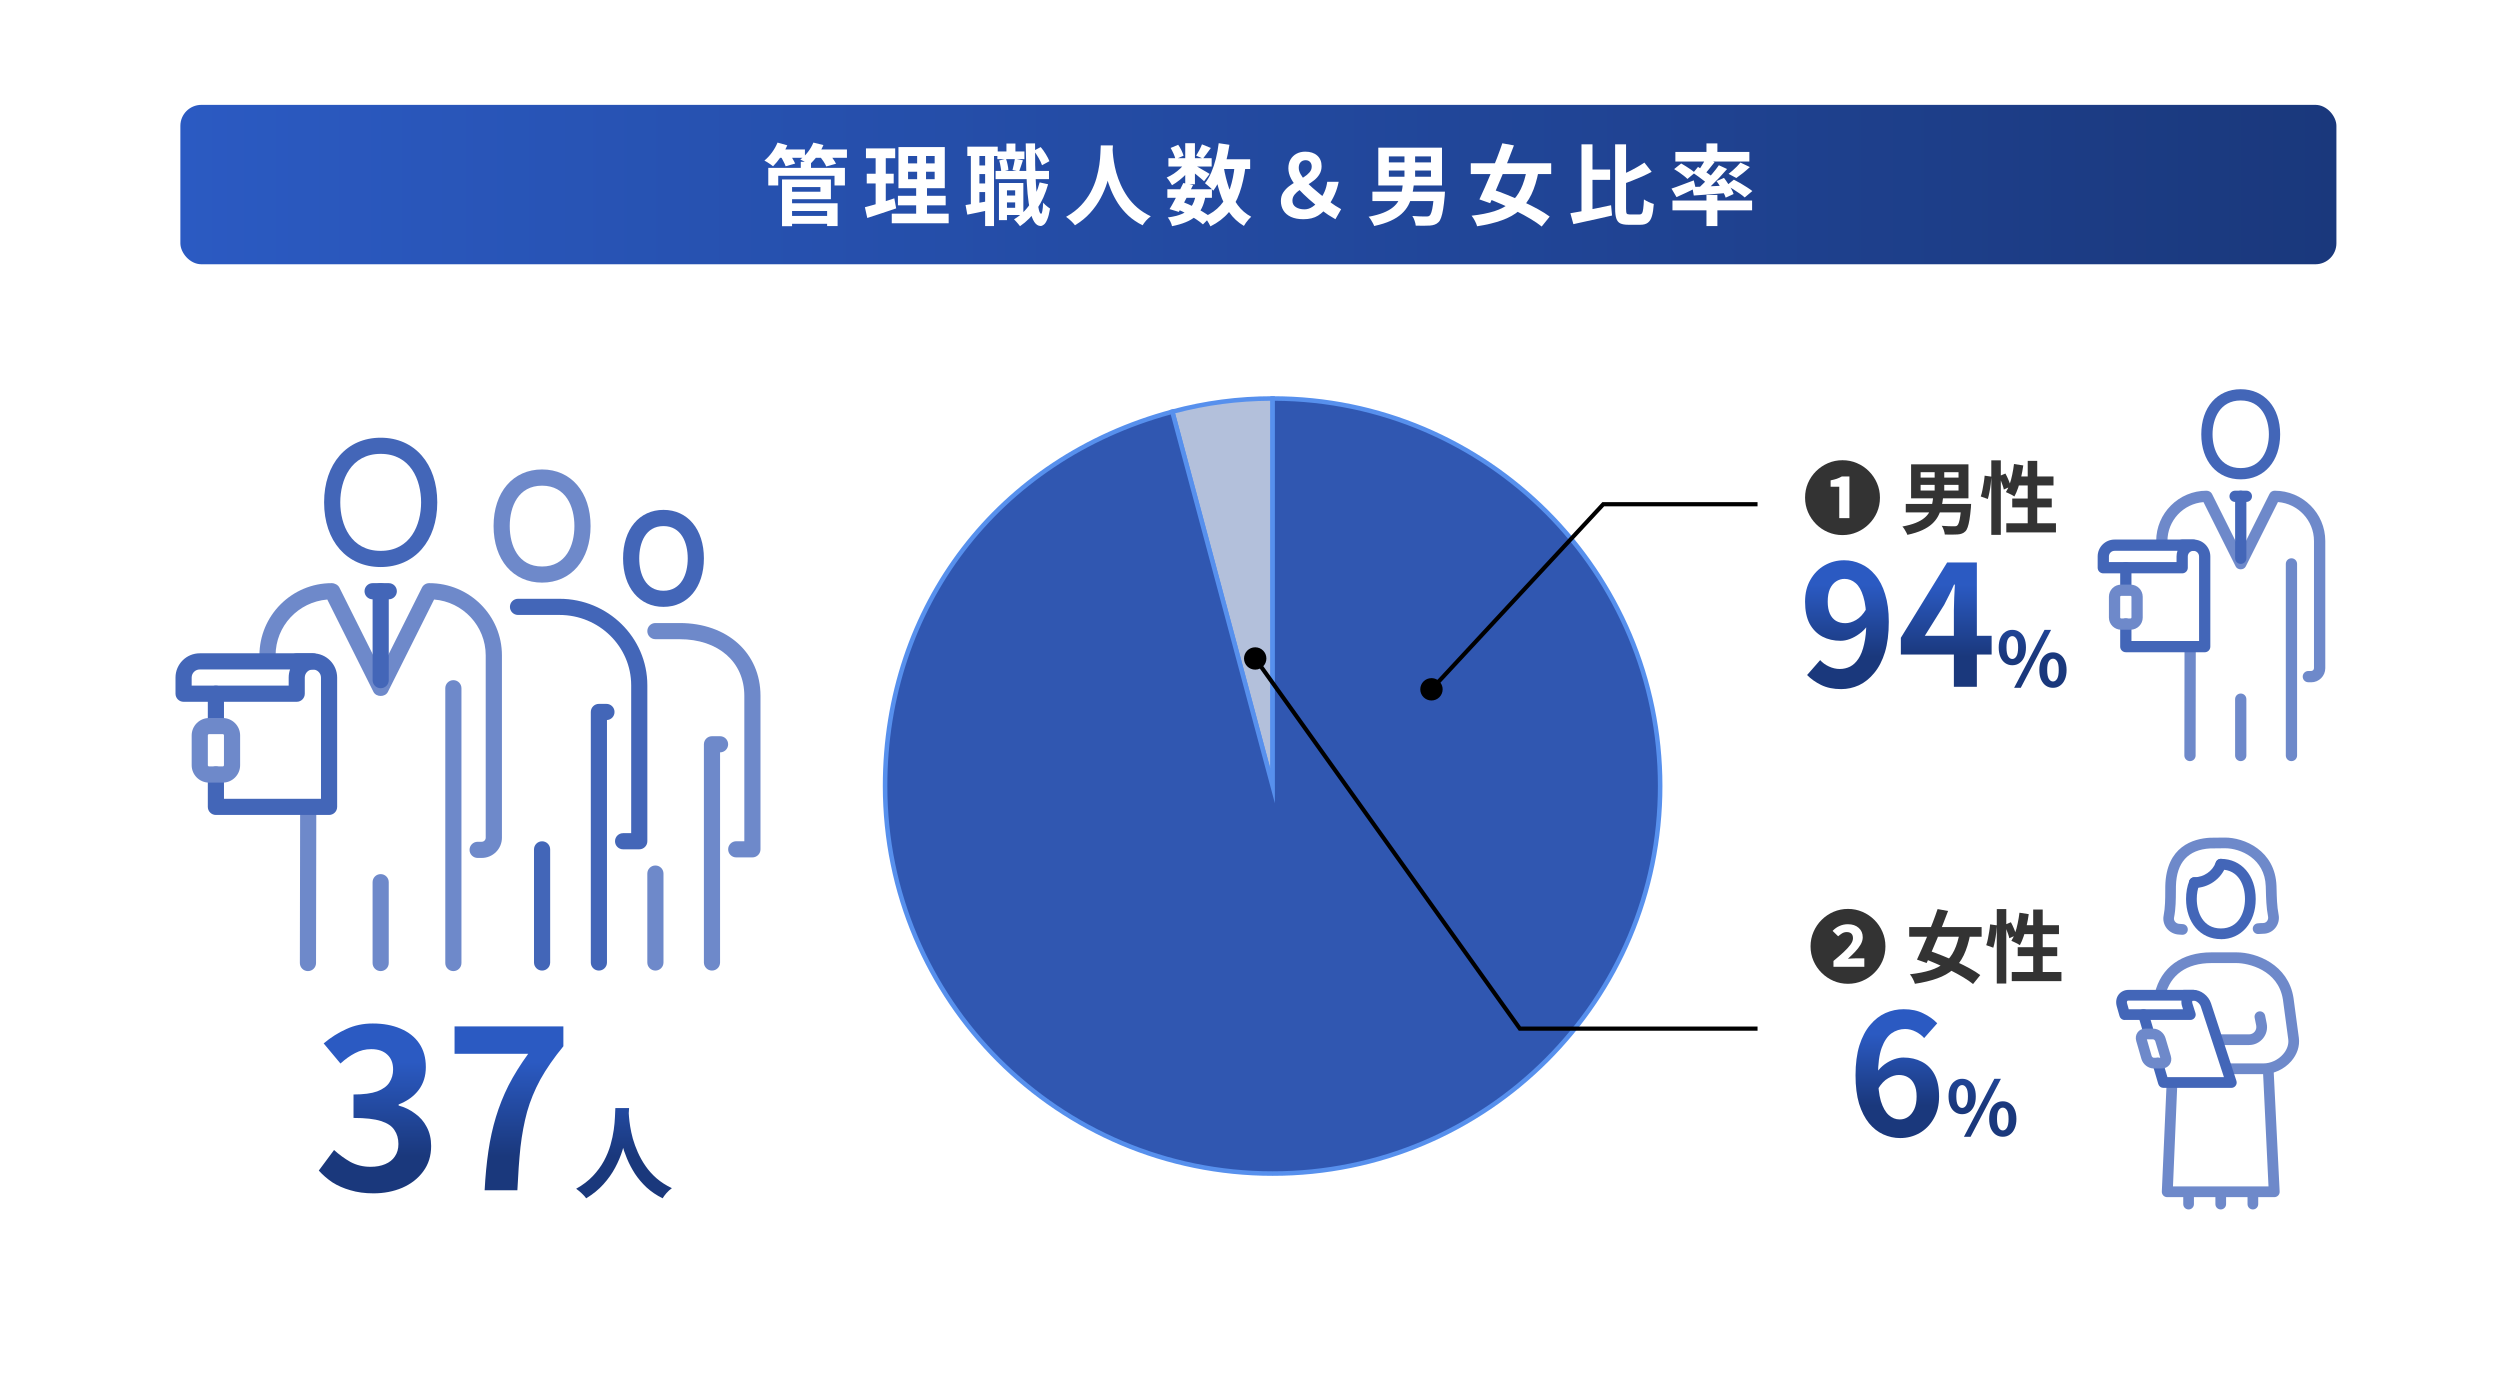 <svg width="596" height="330" viewBox="0 0 596 330" fill="none" xmlns="http://www.w3.org/2000/svg">
<rect width="596" height="330" fill="white"/>
<rect x="43" y="25" width="514" height="38" rx="5" fill="url(#paint0_linear_1120_8146)"/>
<path d="M406.821 34.182H409.425V37.122H406.821V34.182ZM406.821 46.467H409.425V53.901H406.821V46.467ZM398.715 47.811H417.699V50.142H398.715V47.811ZM399.408 36.219H417.048V38.508H399.408V36.219ZM414.927 38.76L417.174 39.831C416.642 40.321 416.089 40.797 415.515 41.259C414.941 41.707 414.416 42.099 413.94 42.435L412.092 41.448C412.414 41.21 412.743 40.937 413.079 40.629C413.429 40.321 413.765 40.006 414.087 39.684C414.423 39.348 414.703 39.04 414.927 38.76ZM406.632 37.857L408.753 38.655C408.333 39.201 407.899 39.747 407.451 40.293C407.017 40.839 406.618 41.301 406.254 41.679L404.679 40.986C404.903 40.692 405.134 40.363 405.372 39.999C405.61 39.635 405.841 39.264 406.065 38.886C406.289 38.508 406.478 38.165 406.632 37.857ZM409.782 39.39L411.735 40.293C411.161 40.965 410.531 41.665 409.845 42.393C409.159 43.107 408.473 43.793 407.787 44.451C407.101 45.095 406.45 45.662 405.834 46.152L404.364 45.333C404.98 44.815 405.617 44.22 406.275 43.548C406.947 42.862 407.591 42.155 408.207 41.427C408.823 40.699 409.348 40.02 409.782 39.39ZM403.629 41.217L404.805 39.789C405.211 40.027 405.645 40.3 406.107 40.608C406.569 40.916 407.01 41.224 407.43 41.532C407.85 41.826 408.193 42.099 408.459 42.351L407.22 43.989C406.968 43.723 406.639 43.429 406.233 43.107C405.827 42.771 405.393 42.442 404.931 42.12C404.469 41.784 404.035 41.483 403.629 41.217ZM403.44 44.577C404.14 44.549 404.938 44.521 405.834 44.493C406.73 44.451 407.682 44.409 408.69 44.367C409.698 44.311 410.713 44.262 411.735 44.22L411.714 46.005C410.314 46.117 408.921 46.229 407.535 46.341C406.149 46.453 404.903 46.544 403.797 46.614L403.44 44.577ZM409.215 43.17L411 42.414C411.308 42.806 411.609 43.233 411.903 43.695C412.211 44.143 412.491 44.591 412.743 45.039C412.995 45.487 413.177 45.893 413.289 46.257L411.399 47.118C411.287 46.754 411.112 46.348 410.874 45.9C410.65 45.438 410.391 44.969 410.097 44.493C409.817 44.003 409.523 43.562 409.215 43.17ZM398.484 44.955C399.156 44.745 399.961 44.458 400.899 44.094C401.851 43.73 402.817 43.366 403.797 43.002L404.238 44.85C403.482 45.228 402.698 45.606 401.886 45.984C401.088 46.362 400.353 46.698 399.681 46.992L398.484 44.955ZM399.114 40.314L400.794 38.97C401.158 39.166 401.543 39.397 401.949 39.663C402.369 39.915 402.761 40.174 403.125 40.44C403.503 40.706 403.811 40.951 404.049 41.175L402.285 42.666C402.075 42.442 401.788 42.19 401.424 41.91C401.074 41.63 400.696 41.35 400.29 41.07C399.884 40.79 399.492 40.538 399.114 40.314ZM411.63 44.22L413.352 42.834C413.828 43.072 414.346 43.352 414.906 43.674C415.466 43.996 415.998 44.325 416.502 44.661C417.006 44.983 417.426 45.277 417.762 45.543L415.935 47.076C415.641 46.796 415.249 46.488 414.759 46.152C414.269 45.816 413.751 45.473 413.205 45.123C412.659 44.773 412.134 44.472 411.63 44.22Z" fill="white"/>
<path d="M378.558 40.419H383.85V42.876H378.558V40.419ZM377.025 34.413H379.65V51.444L377.025 52.053V34.413ZM374.379 50.835C375.219 50.695 376.171 50.527 377.235 50.331C378.299 50.121 379.419 49.897 380.595 49.659C381.771 49.407 382.933 49.162 384.081 48.924L384.312 51.381C383.262 51.619 382.191 51.864 381.099 52.116C380.007 52.368 378.95 52.599 377.928 52.809C376.906 53.033 375.961 53.243 375.093 53.439L374.379 50.835ZM392.019 38.76L393.762 40.965C393.048 41.343 392.292 41.714 391.494 42.078C390.696 42.428 389.884 42.764 389.058 43.086C388.246 43.408 387.455 43.709 386.685 43.989C386.615 43.695 386.496 43.359 386.328 42.981C386.16 42.589 385.992 42.26 385.824 41.994C386.552 41.7 387.287 41.378 388.029 41.028C388.785 40.664 389.506 40.286 390.192 39.894C390.878 39.502 391.487 39.124 392.019 38.76ZM385.047 34.413H387.651V49.743C387.651 50.359 387.7 50.744 387.798 50.898C387.91 51.052 388.162 51.129 388.554 51.129C388.652 51.129 388.799 51.129 388.995 51.129C389.205 51.129 389.429 51.129 389.667 51.129C389.919 51.129 390.15 51.129 390.36 51.129C390.584 51.129 390.745 51.129 390.843 51.129C391.123 51.129 391.326 51.031 391.452 50.835C391.592 50.625 391.69 50.261 391.746 49.743C391.816 49.225 391.872 48.49 391.914 47.538C392.222 47.748 392.6 47.958 393.048 48.168C393.51 48.378 393.916 48.532 394.266 48.63C394.182 49.82 394.035 50.779 393.825 51.507C393.615 52.235 393.293 52.76 392.859 53.082C392.439 53.418 391.844 53.586 391.074 53.586C390.976 53.586 390.829 53.586 390.633 53.586C390.437 53.586 390.22 53.586 389.982 53.586C389.744 53.586 389.506 53.586 389.268 53.586C389.03 53.586 388.813 53.586 388.617 53.586C388.435 53.586 388.288 53.586 388.176 53.586C387.364 53.586 386.727 53.474 386.265 53.25C385.817 53.026 385.502 52.627 385.32 52.053C385.138 51.493 385.047 50.716 385.047 49.722V34.413Z" fill="white"/>
<path d="M350.633 38.928H369.806V41.49H350.633V38.928ZM358.151 34.161L360.923 34.665C360.503 35.799 360.048 36.982 359.558 38.214C359.082 39.446 358.592 40.671 358.088 41.889C357.584 43.107 357.087 44.276 356.597 45.396C356.121 46.516 355.673 47.531 355.253 48.441L352.691 47.538C353.097 46.67 353.538 45.697 354.014 44.619C354.504 43.527 354.994 42.386 355.484 41.196C355.974 39.992 356.45 38.795 356.912 37.605C357.374 36.401 357.787 35.253 358.151 34.161ZM364.031 40.188L366.803 40.797C366.383 42.981 365.809 44.836 365.081 46.362C364.353 47.874 363.415 49.134 362.267 50.142C361.119 51.136 359.712 51.927 358.046 52.515C356.394 53.117 354.427 53.593 352.145 53.943C352.033 53.537 351.851 53.096 351.599 52.62C351.347 52.144 351.088 51.745 350.822 51.423C352.936 51.185 354.749 50.828 356.261 50.352C357.773 49.862 359.04 49.19 360.062 48.336C361.098 47.482 361.931 46.397 362.561 45.081C363.205 43.751 363.695 42.12 364.031 40.188ZM354.077 47.097L355.757 45.144C356.891 45.508 358.088 45.949 359.348 46.467C360.608 46.971 361.868 47.517 363.128 48.105C364.388 48.679 365.564 49.267 366.656 49.869C367.748 50.471 368.679 51.059 369.449 51.633L367.538 54.006C366.838 53.432 365.963 52.83 364.913 52.2C363.863 51.57 362.722 50.947 361.49 50.331C360.272 49.715 359.019 49.134 357.731 48.588C356.457 48.028 355.239 47.531 354.077 47.097Z" fill="white"/>
<path d="M331.107 40.65V42.141H341.145V40.65H331.107ZM331.107 37.29V38.718H341.145V37.29H331.107ZM328.587 35.211H343.77V44.22H328.587V35.211ZM334.824 36.198H337.365V43.17H334.824V36.198ZM327.18 45.69H343.056V47.937H327.18V45.69ZM341.922 45.69H344.484C344.484 45.69 344.477 45.753 344.463 45.879C344.463 45.991 344.456 46.124 344.442 46.278C344.442 46.432 344.435 46.565 344.421 46.677C344.309 47.965 344.183 49.029 344.043 49.869C343.903 50.709 343.742 51.381 343.56 51.885C343.392 52.375 343.189 52.732 342.951 52.956C342.671 53.236 342.363 53.432 342.027 53.544C341.705 53.67 341.32 53.747 340.872 53.775C340.494 53.803 340.004 53.817 339.402 53.817C338.8 53.817 338.17 53.81 337.512 53.796C337.484 53.446 337.393 53.054 337.239 52.62C337.099 52.186 336.917 51.808 336.693 51.486C337.337 51.542 337.96 51.577 338.562 51.591C339.164 51.605 339.605 51.612 339.885 51.612C340.095 51.612 340.27 51.605 340.41 51.591C340.564 51.563 340.697 51.5 340.809 51.402C340.977 51.262 341.124 50.989 341.25 50.583C341.39 50.163 341.509 49.582 341.607 48.84C341.719 48.098 341.817 47.16 341.901 46.026L341.922 45.69ZM334.446 43.8H337.092C336.98 44.752 336.826 45.662 336.63 46.53C336.434 47.384 336.14 48.182 335.748 48.924C335.356 49.666 334.817 50.352 334.131 50.982C333.459 51.598 332.591 52.151 331.527 52.641C330.463 53.131 329.154 53.544 327.6 53.88C327.53 53.656 327.418 53.411 327.264 53.145C327.124 52.879 326.97 52.613 326.802 52.347C326.634 52.081 326.459 51.857 326.277 51.675C327.691 51.409 328.867 51.087 329.805 50.709C330.743 50.331 331.499 49.904 332.073 49.428C332.661 48.952 333.109 48.427 333.417 47.853C333.725 47.265 333.956 46.635 334.11 45.963C334.264 45.277 334.376 44.556 334.446 43.8Z" fill="white"/>
<path d="M310.739 52.262C309.577 52.262 308.59 52.08 307.778 51.716C306.98 51.352 306.378 50.841 305.972 50.183C305.566 49.525 305.363 48.776 305.363 47.936C305.363 47.166 305.538 46.501 305.888 45.941C306.252 45.381 306.707 44.884 307.253 44.45C307.813 44.016 308.408 43.624 309.038 43.274C309.668 42.924 310.256 42.581 310.802 42.245C311.362 41.895 311.817 41.517 312.167 41.111C312.531 40.705 312.713 40.243 312.713 39.725C312.713 39.263 312.58 38.892 312.314 38.612C312.062 38.332 311.712 38.192 311.264 38.192C310.76 38.192 310.361 38.353 310.067 38.675C309.773 38.983 309.626 39.431 309.626 40.019C309.626 40.495 309.773 40.999 310.067 41.531C310.361 42.063 310.76 42.609 311.264 43.169C311.768 43.715 312.328 44.261 312.944 44.807C313.56 45.339 314.183 45.864 314.813 46.382C315.457 46.886 316.059 47.355 316.619 47.789C317.235 48.279 317.823 48.706 318.383 49.07C318.943 49.42 319.391 49.686 319.727 49.868L318.362 52.262C317.802 51.94 317.235 51.597 316.661 51.233C316.101 50.869 315.443 50.365 314.687 49.721C313.819 48.993 312.937 48.244 312.041 47.474C311.159 46.69 310.347 45.899 309.605 45.101C308.863 44.289 308.268 43.47 307.82 42.644C307.372 41.804 307.148 40.964 307.148 40.124C307.148 39.298 307.323 38.591 307.673 38.003C308.023 37.415 308.499 36.96 309.101 36.638C309.717 36.316 310.41 36.155 311.18 36.155C312.37 36.155 313.315 36.463 314.015 37.079C314.715 37.695 315.065 38.542 315.065 39.62C315.065 40.348 314.897 40.985 314.561 41.531C314.239 42.077 313.812 42.56 313.28 42.98C312.748 43.4 312.181 43.792 311.579 44.156C310.991 44.52 310.431 44.884 309.899 45.248C309.381 45.598 308.954 45.983 308.618 46.403C308.282 46.823 308.114 47.306 308.114 47.852C308.114 48.524 308.387 49.035 308.933 49.385C309.479 49.735 310.172 49.91 311.012 49.91C311.67 49.91 312.307 49.7 312.923 49.28C313.553 48.846 314.127 48.286 314.645 47.6C315.107 47.012 315.485 46.375 315.779 45.689C316.087 44.989 316.297 44.205 316.409 43.337H319.139C318.929 44.401 318.621 45.395 318.215 46.319C317.809 47.243 317.298 48.146 316.682 49.028C315.968 50.022 315.149 50.813 314.225 51.401C313.301 51.975 312.139 52.262 310.739 52.262Z" fill="white"/>
<path d="M278.297 45.123H288.923V47.16H278.297V45.123ZM278.549 37.71H288.86V39.705H278.549V37.71ZM282.098 43.632L284.429 44.115C284.079 44.843 283.701 45.592 283.295 46.362C282.903 47.132 282.511 47.881 282.119 48.609C281.727 49.323 281.363 49.96 281.027 50.52L278.822 49.848C279.158 49.316 279.515 48.693 279.893 47.979C280.285 47.265 280.67 46.53 281.048 45.774C281.44 45.004 281.79 44.29 282.098 43.632ZM285.059 46.53L287.39 46.74C287.194 47.846 286.9 48.798 286.508 49.596C286.13 50.38 285.619 51.052 284.975 51.612C284.345 52.158 283.575 52.613 282.665 52.977C281.755 53.355 280.67 53.67 279.41 53.922C279.34 53.572 279.207 53.201 279.011 52.809C278.815 52.417 278.612 52.095 278.402 51.843C279.788 51.661 280.929 51.374 281.825 50.982C282.735 50.59 283.449 50.037 283.967 49.323C284.485 48.609 284.849 47.678 285.059 46.53ZM286.55 34.413L288.671 35.274C288.335 35.736 287.999 36.198 287.663 36.66C287.341 37.108 287.047 37.493 286.781 37.815L285.164 37.101C285.402 36.737 285.654 36.303 285.92 35.799C286.186 35.281 286.396 34.819 286.55 34.413ZM282.56 34.14H284.87V43.926H282.56V34.14ZM279.074 35.274L280.88 34.518C281.16 34.91 281.419 35.351 281.657 35.841C281.895 36.331 282.063 36.758 282.161 37.122L280.229 37.962C280.159 37.598 280.012 37.164 279.788 36.66C279.564 36.156 279.326 35.694 279.074 35.274ZM282.623 38.697L284.24 39.684C283.904 40.244 283.463 40.804 282.917 41.364C282.385 41.924 281.811 42.449 281.195 42.939C280.593 43.415 279.998 43.821 279.41 44.157C279.27 43.891 279.074 43.576 278.822 43.212C278.584 42.848 278.353 42.554 278.129 42.33C278.689 42.092 279.256 41.784 279.83 41.406C280.404 41.014 280.936 40.587 281.426 40.125C281.93 39.649 282.329 39.173 282.623 38.697ZM284.66 39.306C284.856 39.404 285.122 39.551 285.458 39.747C285.808 39.943 286.179 40.16 286.571 40.398C286.977 40.622 287.341 40.832 287.663 41.028C287.999 41.224 288.237 41.371 288.377 41.469L287.054 43.212C286.858 43.03 286.606 42.806 286.298 42.54C285.99 42.274 285.661 42.001 285.311 41.721C284.961 41.441 284.625 41.175 284.303 40.923C283.981 40.671 283.701 40.468 283.463 40.314L284.66 39.306ZM290.309 37.962H298.037V40.293H290.309V37.962ZM290.54 34.14L293.102 34.518C292.878 35.96 292.591 37.36 292.241 38.718C291.891 40.062 291.464 41.308 290.96 42.456C290.47 43.59 289.896 44.591 289.238 45.459C289.112 45.291 288.93 45.095 288.692 44.871C288.454 44.647 288.202 44.43 287.936 44.22C287.67 43.996 287.446 43.814 287.264 43.674C287.852 42.946 288.356 42.085 288.776 41.091C289.21 40.083 289.574 38.991 289.868 37.815C290.162 36.625 290.386 35.4 290.54 34.14ZM294.362 39.39L296.945 39.642C296.637 42.036 296.161 44.143 295.517 45.963C294.887 47.783 294.012 49.351 292.892 50.667C291.772 51.983 290.33 53.082 288.566 53.964C288.482 53.768 288.356 53.523 288.188 53.229C288.02 52.935 287.838 52.641 287.642 52.347C287.446 52.067 287.264 51.843 287.096 51.675C288.692 50.975 289.98 50.065 290.96 48.945C291.954 47.825 292.717 46.474 293.249 44.892C293.781 43.296 294.152 41.462 294.362 39.39ZM291.737 39.831C292.031 41.595 292.444 43.254 292.976 44.808C293.508 46.362 294.208 47.727 295.076 48.903C295.944 50.079 297.015 51.003 298.289 51.675C298.107 51.829 297.904 52.032 297.68 52.284C297.456 52.55 297.239 52.823 297.029 53.103C296.833 53.383 296.672 53.635 296.546 53.859C295.132 53.019 293.963 51.934 293.039 50.604C292.129 49.274 291.394 47.734 290.834 45.984C290.274 44.22 289.819 42.295 289.469 40.209L291.737 39.831ZM280.67 49.869L282.014 48.168C282.84 48.476 283.659 48.833 284.471 49.239C285.297 49.645 286.06 50.065 286.76 50.499C287.474 50.919 288.069 51.325 288.545 51.717L286.781 53.502C286.347 53.11 285.801 52.697 285.143 52.263C284.485 51.829 283.771 51.409 283.001 51.003C282.231 50.583 281.454 50.205 280.67 49.869Z" fill="white"/>
<path d="M262.422 34.665H265.32C265.292 35.253 265.243 36.009 265.173 36.933C265.103 37.857 264.97 38.886 264.774 40.02C264.592 41.14 264.312 42.316 263.934 43.548C263.556 44.78 263.038 46.012 262.38 47.244C261.736 48.462 260.91 49.631 259.902 50.751C258.908 51.857 257.697 52.844 256.269 53.712C256.045 53.39 255.737 53.047 255.345 52.683C254.967 52.319 254.568 51.99 254.148 51.696C255.548 50.912 256.724 50.016 257.676 49.008C258.628 48 259.405 46.943 260.007 45.837C260.609 44.717 261.071 43.597 261.393 42.477C261.715 41.343 261.946 40.272 262.086 39.264C262.226 38.256 262.31 37.353 262.338 36.555C262.366 35.757 262.394 35.127 262.422 34.665ZM265.215 35.232C265.229 35.498 265.257 35.918 265.299 36.492C265.341 37.066 265.425 37.752 265.551 38.55C265.677 39.348 265.866 40.216 266.118 41.154C266.384 42.078 266.734 43.03 267.168 44.01C267.602 44.99 268.141 45.949 268.785 46.887C269.429 47.825 270.206 48.693 271.116 49.491C272.04 50.289 273.118 50.982 274.35 51.57C273.944 51.864 273.566 52.207 273.216 52.599C272.88 52.991 272.607 53.362 272.397 53.712C271.109 53.068 269.982 52.305 269.016 51.423C268.064 50.527 267.245 49.561 266.559 48.525C265.887 47.475 265.327 46.411 264.879 45.333C264.431 44.255 264.067 43.198 263.787 42.162C263.521 41.112 263.318 40.139 263.178 39.243C263.038 38.347 262.94 37.57 262.884 36.912C262.842 36.254 262.807 35.778 262.779 35.484L265.215 35.232Z" fill="white"/>
<path d="M239.095 46.614H242.875V48.252H239.095V46.614ZM237.772 36.114H244.219V37.941H237.772V36.114ZM237.352 40.755H250.078V42.708H237.352V40.755ZM239.62 43.632H243.967V51.255H239.62V49.533H242.014V45.375H239.62V43.632ZM238.15 43.632H240.061V52.473H238.15V43.632ZM239.935 34.224H242.077V37.353H239.935V34.224ZM247.852 43.485L249.868 43.926C249.252 46.138 248.377 48.091 247.243 49.785C246.109 51.465 244.751 52.844 243.169 53.922C243.085 53.796 242.952 53.628 242.77 53.418C242.602 53.208 242.42 52.998 242.224 52.788C242.042 52.578 241.881 52.41 241.741 52.284C243.253 51.388 244.52 50.184 245.542 48.672C246.578 47.16 247.348 45.431 247.852 43.485ZM238.213 38.256L239.83 37.857C239.984 38.277 240.11 38.739 240.208 39.243C240.32 39.733 240.383 40.167 240.397 40.545L238.696 40.965C238.682 40.601 238.626 40.167 238.528 39.663C238.444 39.145 238.339 38.676 238.213 38.256ZM246.466 35.925L248.104 35.064C248.538 35.568 248.944 36.135 249.322 36.765C249.7 37.381 249.987 37.934 250.183 38.424L248.419 39.39C248.265 38.914 247.999 38.347 247.621 37.689C247.243 37.031 246.858 36.443 246.466 35.925ZM241.951 37.857L243.862 38.214C243.694 38.704 243.533 39.187 243.379 39.663C243.225 40.125 243.085 40.531 242.959 40.881L241.384 40.524C241.496 40.146 241.601 39.705 241.699 39.201C241.811 38.697 241.895 38.249 241.951 37.857ZM230.611 34.959H237.856V37.185H230.611V34.959ZM232.438 39.453H236.113V41.49H232.438V39.453ZM232.438 43.737H236.113V45.795H232.438V43.737ZM231.451 36.156H233.488V49.344H231.451V36.156ZM234.853 36.156H236.974V53.901H234.853V36.156ZM230.191 48.882C230.947 48.77 231.836 48.623 232.858 48.441C233.894 48.259 234.951 48.07 236.029 47.874L236.197 49.995C235.231 50.205 234.265 50.415 233.299 50.625C232.333 50.821 231.437 51.003 230.611 51.171L230.191 48.882ZM244.534 34.182H246.76C246.746 35.96 246.753 37.675 246.781 39.327C246.823 40.979 246.886 42.512 246.97 43.926C247.054 45.326 247.152 46.551 247.264 47.601C247.39 48.651 247.53 49.477 247.684 50.079C247.838 50.667 248.006 50.961 248.188 50.961C248.328 50.961 248.433 50.73 248.503 50.268C248.587 49.806 248.65 49.155 248.692 48.315C248.818 48.469 248.986 48.644 249.196 48.84C249.406 49.036 249.616 49.211 249.826 49.365C250.036 49.519 250.204 49.638 250.33 49.722C250.148 50.856 249.924 51.724 249.658 52.326C249.406 52.928 249.14 53.334 248.86 53.544C248.58 53.768 248.321 53.88 248.083 53.88C247.495 53.866 246.998 53.551 246.592 52.935C246.186 52.319 245.85 51.437 245.584 50.289C245.332 49.141 245.129 47.762 244.975 46.152C244.835 44.528 244.73 42.708 244.66 40.692C244.604 38.676 244.562 36.506 244.534 34.182Z" fill="white"/>
<path d="M216.481 40.944V42.728H222.823V40.944H216.481ZM216.481 37.184V38.949H222.823V37.184H216.481ZM214.192 35.063H225.238V44.87H214.192V35.063ZM214.066 46.676H225.448V48.944H214.066V46.676ZM212.596 50.94H226.162V53.228H212.596V50.94ZM206.443 35.379H213.415V37.709H206.443V35.379ZM206.632 41.426H213.058V43.736H206.632V41.426ZM206.191 49.407C206.807 49.239 207.493 49.05 208.249 48.84C209.019 48.615 209.831 48.37 210.685 48.105C211.539 47.825 212.379 47.551 213.205 47.285L213.646 49.679C212.47 50.072 211.28 50.471 210.076 50.877C208.872 51.282 207.766 51.647 206.758 51.968L206.191 49.407ZM208.753 36.303H211.168V49.197L208.753 49.596V36.303ZM218.644 35.967H220.765V43.862H220.996V52.011H218.413V43.862H218.644V35.967Z" fill="white"/>
<path d="M187.904 51.486H198.131V53.355H187.904V51.486ZM190.907 38.571H193.343V41.112H190.907V38.571ZM183.158 40.02H201.428V44.22H198.95V41.91H185.531V44.22H183.158V40.02ZM187.82 42.792H198.089V47.496H187.82V45.711H195.59V44.598H187.82V42.792ZM187.925 48.462H199.685V53.901H197.186V50.31H187.925V48.462ZM186.434 42.792H188.828V53.922H186.434V42.792ZM185.258 35.631H191.894V37.626H185.258V35.631ZM193.763 35.631H201.911V37.626H193.763V35.631ZM185.363 33.993L187.694 34.644C187.288 35.582 186.77 36.499 186.14 37.395C185.524 38.277 184.908 39.026 184.292 39.642C184.138 39.502 183.935 39.348 183.683 39.18C183.431 39.012 183.179 38.844 182.927 38.676C182.675 38.508 182.444 38.375 182.234 38.277C182.878 37.759 183.48 37.115 184.04 36.345C184.6 35.575 185.041 34.791 185.363 33.993ZM193.91 33.993L196.304 34.581C195.926 35.491 195.436 36.359 194.834 37.185C194.232 37.997 193.616 38.676 192.986 39.222C192.804 39.096 192.58 38.963 192.314 38.823C192.062 38.669 191.796 38.522 191.516 38.382C191.236 38.228 190.991 38.109 190.781 38.025C191.453 37.549 192.062 36.954 192.608 36.24C193.168 35.512 193.602 34.763 193.91 33.993ZM186.056 37.185L188.198 36.597C188.45 36.961 188.702 37.374 188.954 37.836C189.22 38.284 189.423 38.669 189.563 38.991L187.295 39.642C187.197 39.32 187.022 38.928 186.77 38.466C186.532 37.99 186.294 37.563 186.056 37.185ZM195.422 37.227L197.648 36.639C197.956 36.989 198.264 37.388 198.572 37.836C198.894 38.284 199.139 38.683 199.307 39.033L196.976 39.684C196.85 39.348 196.633 38.949 196.325 38.487C196.017 38.025 195.716 37.605 195.422 37.227Z" fill="white"/>
<path d="M90.751 231.512C89.686 231.512 88.824 230.65 88.824 229.585V210.314C88.824 209.249 89.686 208.387 90.751 208.387C91.816 208.387 92.678 209.249 92.678 210.314V229.585C92.678 230.65 91.816 231.512 90.751 231.512Z" fill="#6E89CA"/>
<path d="M90.755 135.182C82.692 135.182 77.266 128.982 77.266 119.765C77.266 110.547 82.679 104.348 90.755 104.348C98.832 104.348 104.245 110.547 104.245 119.765C104.245 128.982 98.832 135.182 90.755 135.182ZM90.755 108.202C83.643 108.202 81.12 114.427 81.12 119.765C81.12 125.102 83.643 131.327 90.755 131.327C97.868 131.327 100.391 125.102 100.391 119.765C100.391 114.427 97.868 108.202 90.755 108.202Z" fill="#4366B8"/>
<path d="M108.083 231.513C107.018 231.513 106.156 230.651 106.156 229.586V164.077C106.156 163.012 107.018 162.149 108.083 162.149C109.148 162.149 110.01 163.012 110.01 164.077V229.586C110.01 230.651 109.148 231.513 108.083 231.513Z" fill="#6E89CA"/>
<path d="M73.415 231.512C72.35 231.512 71.488 230.65 71.488 229.585L71.552 192.437C71.552 191.372 72.414 190.51 73.479 190.51C74.544 190.51 75.406 191.372 75.406 192.437L75.343 229.585C75.343 230.65 74.48 231.512 73.415 231.512Z" fill="#6E89CA"/>
<path d="M114.831 204.533H113.867C112.802 204.533 111.94 203.671 111.94 202.606C111.94 201.541 112.802 200.679 113.867 200.679H114.831C115.363 200.679 115.794 200.247 115.794 199.715V156.241C115.794 149.23 110.355 143.461 103.484 142.928L92.479 164.938C91.832 166.244 89.689 166.244 89.03 164.938L78.025 142.928C71.09 143.512 65.702 149.255 65.702 156.241C65.702 157.306 64.84 158.168 63.775 158.168C62.71 158.168 61.848 157.306 61.848 156.241C61.848 146.745 69.569 139.023 79.065 139.023C79.8 139.023 80.586 139.429 80.916 140.088L90.754 159.765L100.593 140.088C100.923 139.429 101.582 139.023 102.317 139.023C111.94 139.023 119.661 146.745 119.661 156.241V199.715C119.661 202.377 117.493 204.533 114.843 204.533H114.831Z" fill="#6E89CA"/>
<path d="M92.684 142.878H88.829C87.764 142.878 86.902 142.016 86.902 140.951C86.902 139.886 87.764 139.023 88.829 139.023H92.684C93.749 139.023 94.611 139.886 94.611 140.951C94.611 142.016 93.749 142.878 92.684 142.878Z" fill="#4366B8"/>
<path d="M90.755 164.076C89.69 164.076 88.828 163.214 88.828 162.149V140.951C88.828 139.886 89.69 139.023 90.755 139.023C91.82 139.023 92.682 139.886 92.682 140.951V162.149C92.682 163.214 91.82 164.076 90.755 164.076Z" fill="#4366B8"/>
<path d="M51.47 173.09C50.405 173.09 49.543 172.228 49.543 171.163V165.381C49.543 164.316 50.405 163.454 51.47 163.454C52.535 163.454 53.397 164.316 53.397 165.381V171.163C53.397 172.228 52.535 173.09 51.47 173.09Z" fill="#4366B8"/>
<path d="M78.437 194.288H51.47C50.405 194.288 49.543 193.426 49.543 192.361V184.653C49.543 183.588 50.405 182.726 51.47 182.726C52.535 182.726 53.397 183.588 53.397 184.653V190.434H76.523V161.54C76.523 160.475 75.66 159.613 74.596 159.613H70.741C69.676 159.613 68.814 158.751 68.814 157.686C68.814 156.621 69.676 155.759 70.741 155.759H74.596C77.778 155.759 80.377 158.345 80.377 161.54V192.361C80.377 193.426 79.515 194.288 78.45 194.288H78.437Z" fill="#4366B8"/>
<path d="M70.734 167.309H43.767C42.702 167.309 41.84 166.447 41.84 165.382V161.527C41.84 158.345 44.426 155.746 47.621 155.746H74.588C75.653 155.746 76.515 156.608 76.515 157.673C76.515 158.738 75.653 159.6 74.588 159.6C73.523 159.6 72.661 160.462 72.661 161.527V165.382C72.661 166.447 71.799 167.309 70.734 167.309ZM45.694 163.455H68.82V161.527C68.82 160.855 68.934 160.209 69.149 159.6H47.621C46.556 159.6 45.694 160.462 45.694 161.527V163.455Z" fill="#4366B8"/>
<path d="M53.099 186.58H49.841C47.559 186.58 45.695 184.716 45.695 182.434V175.322C45.695 173.04 47.559 171.176 49.841 171.176H53.099C55.382 171.176 57.245 173.04 57.245 175.322V182.434C57.245 184.716 55.382 186.58 53.099 186.58ZM49.841 175.017C49.676 175.017 49.55 175.144 49.55 175.309V182.422C49.55 182.586 49.676 182.713 49.841 182.713H53.099C53.264 182.713 53.391 182.586 53.391 182.422V175.309C53.391 175.144 53.264 175.017 53.099 175.017H49.841Z" fill="#6E89CA"/>
<path d="M152.4 202.479H148.546C147.481 202.479 146.619 201.617 146.619 200.552C146.619 199.487 147.481 198.625 148.546 198.625H150.473V163.366C150.473 154.124 142.803 146.605 133.383 146.605H123.494C122.429 146.605 121.566 145.743 121.566 144.678C121.566 143.613 122.429 142.751 123.494 142.751H133.383C144.933 142.751 154.327 151.994 154.327 163.366V200.552C154.327 201.617 153.465 202.479 152.4 202.479Z" fill="#4366B8"/>
<path d="M142.775 231.386C141.71 231.386 140.848 230.524 140.848 229.459V169.731C140.848 168.666 141.71 167.804 142.775 167.804H144.575C145.64 167.804 146.502 168.666 146.502 169.731C146.502 170.796 145.703 171.595 144.702 171.658V229.459C144.702 230.524 143.84 231.386 142.775 231.386Z" fill="#4366B8"/>
<path d="M129.232 231.386C128.167 231.386 127.305 230.524 127.305 229.459V202.492C127.305 201.427 128.167 200.564 129.232 200.564C130.297 200.564 131.159 201.427 131.159 202.492V229.459C131.159 230.524 130.297 231.386 129.232 231.386Z" fill="#4366B8"/>
<path d="M129.231 138.897C122.321 138.897 117.668 133.483 117.668 125.407C117.668 117.331 122.308 111.917 129.231 111.917C136.153 111.917 140.793 117.331 140.793 125.407C140.793 133.483 136.153 138.897 129.231 138.897ZM129.231 115.784C123.551 115.784 121.522 120.767 121.522 125.419C121.522 130.072 123.551 135.055 129.231 135.055C134.911 135.055 136.939 130.072 136.939 125.419C136.939 120.767 134.911 115.784 129.231 115.784Z" fill="#6E89CA"/>
<path d="M179.373 204.406H175.519C174.454 204.406 173.591 203.544 173.591 202.479C173.591 201.414 174.454 200.552 175.519 200.552H177.446V165.876C177.446 157.813 171.246 152.386 162.029 152.386H156.247C155.182 152.386 154.32 151.524 154.32 150.459C154.32 149.394 155.182 148.532 156.247 148.532H162.029C173.376 148.532 181.3 155.657 181.3 165.876V202.479C181.3 203.544 180.438 204.406 179.373 204.406Z" fill="#6E89CA"/>
<path d="M169.736 231.385C168.671 231.385 167.809 230.523 167.809 229.458V177.439C167.809 176.374 168.671 175.512 169.736 175.512H171.663C172.728 175.512 173.59 176.374 173.59 177.439C173.59 178.504 172.728 179.366 171.663 179.366V229.458C171.663 230.523 170.801 231.385 169.736 231.385Z" fill="#6E89CA"/>
<path d="M156.247 231.386C155.182 231.386 154.32 230.523 154.32 229.458V208.26C154.32 207.195 155.182 206.333 156.247 206.333C157.312 206.333 158.175 207.195 158.175 208.26V229.458C158.175 230.523 157.312 231.386 156.247 231.386Z" fill="#6E89CA"/>
<path d="M158.175 144.678C152.419 144.678 148.539 140.038 148.539 133.115C148.539 126.193 152.406 121.553 158.175 121.553C163.943 121.553 167.81 126.193 167.81 133.115C167.81 140.038 163.943 144.678 158.175 144.678ZM158.175 125.42C153.915 125.42 152.393 129.401 152.393 133.128C152.393 136.856 153.915 140.837 158.175 140.837C162.435 140.837 163.956 136.856 163.956 133.128C163.956 129.401 162.435 125.42 158.175 125.42Z" fill="#4366B8"/>
<path d="M146.7 264.158H149.974C149.943 264.823 149.887 265.677 149.808 266.721C149.729 267.765 149.579 268.927 149.358 270.209C149.152 271.474 148.836 272.803 148.408 274.195C147.981 275.587 147.396 276.979 146.653 278.371C145.925 279.747 144.992 281.068 143.853 282.333C142.73 283.583 141.361 284.698 139.748 285.679C139.495 285.315 139.147 284.927 138.704 284.516C138.277 284.105 137.826 283.733 137.352 283.401C138.933 282.515 140.262 281.503 141.338 280.364C142.413 279.225 143.291 278.031 143.971 276.781C144.652 275.516 145.174 274.25 145.537 272.985C145.901 271.703 146.162 270.493 146.32 269.354C146.479 268.216 146.574 267.195 146.605 266.294C146.637 265.392 146.668 264.68 146.7 264.158ZM149.856 264.799C149.872 265.099 149.903 265.574 149.951 266.222C149.998 266.871 150.093 267.646 150.235 268.548C150.378 269.449 150.591 270.43 150.876 271.49C151.177 272.534 151.572 273.61 152.062 274.717C152.553 275.824 153.162 276.908 153.889 277.967C154.617 279.027 155.495 280.008 156.523 280.91C157.567 281.811 158.785 282.594 160.177 283.259C159.718 283.591 159.291 283.978 158.896 284.421C158.516 284.864 158.208 285.283 157.971 285.679C156.515 284.951 155.242 284.089 154.15 283.093C153.075 282.08 152.149 280.989 151.374 279.818C150.615 278.632 149.982 277.43 149.476 276.212C148.97 274.994 148.559 273.799 148.242 272.629C147.942 271.442 147.712 270.343 147.554 269.331C147.396 268.318 147.285 267.44 147.222 266.697C147.175 265.954 147.135 265.416 147.103 265.084L149.856 264.799Z" fill="url(#paint1_linear_1120_8146)"/>
<path d="M115.538 283.756C115.714 280.382 116.013 277.271 116.434 274.424C116.856 271.541 117.454 268.835 118.227 266.304C119.001 263.738 120.002 261.224 121.233 258.764C122.498 256.303 124.062 253.79 125.925 251.224H108.367V244.686H134.309V249.431C132.059 252.173 130.231 254.809 128.825 257.34C127.454 259.871 126.4 262.437 125.662 265.038C124.959 267.639 124.431 270.452 124.08 273.475C123.764 276.498 123.517 279.925 123.342 283.756H115.538Z" fill="url(#paint2_linear_1120_8146)"/>
<path d="M89.024 284.495C86.985 284.495 85.157 284.248 83.54 283.756C81.923 283.299 80.482 282.667 79.216 281.858C77.986 281.015 76.914 280.083 76 279.064L79.638 274.16C80.833 275.25 82.134 276.199 83.54 277.007C84.981 277.781 86.581 278.167 88.338 278.167C89.674 278.167 90.834 277.956 91.818 277.535C92.838 277.113 93.611 276.498 94.138 275.689C94.701 274.881 94.982 273.896 94.982 272.736C94.982 271.436 94.665 270.328 94.033 269.415C93.435 268.465 92.363 267.745 90.816 267.253C89.27 266.761 87.09 266.515 84.278 266.515V260.925C86.668 260.925 88.549 260.679 89.92 260.187C91.291 259.66 92.258 258.957 92.82 258.078C93.418 257.164 93.716 256.127 93.716 254.967C93.716 253.456 93.259 252.278 92.346 251.435C91.431 250.556 90.148 250.116 88.496 250.116C87.126 250.116 85.842 250.433 84.647 251.065C83.487 251.663 82.327 252.489 81.167 253.544L77.16 248.745C78.882 247.304 80.693 246.162 82.591 245.318C84.489 244.439 86.581 244 88.865 244C91.361 244 93.558 244.404 95.456 245.213C97.39 246.021 98.884 247.199 99.938 248.745C100.993 250.292 101.52 252.173 101.52 254.387C101.52 256.496 100.958 258.307 99.833 259.818C98.708 261.33 97.109 262.49 95.034 263.298V263.562C96.476 263.948 97.776 264.581 98.936 265.46C100.132 266.304 101.063 267.376 101.731 268.676C102.434 269.977 102.785 271.488 102.785 273.211C102.785 275.566 102.153 277.587 100.887 279.275C99.657 280.962 97.987 282.262 95.878 283.176C93.804 284.055 91.519 284.495 89.024 284.495Z" fill="url(#paint3_linear_1120_8146)"/>
<path d="M474.726 109.751H476.996V127.51H474.726V109.751ZM473.138 113.401L474.745 113.628C474.72 114.17 474.67 114.763 474.594 115.406C474.518 116.049 474.417 116.679 474.291 117.297C474.178 117.915 474.045 118.47 473.894 118.961L472.211 118.356C472.362 117.94 472.495 117.442 472.608 116.862C472.734 116.282 472.841 115.689 472.93 115.084C473.03 114.479 473.1 113.918 473.138 113.401ZM476.561 113.533L478.093 112.89C478.357 113.37 478.61 113.899 478.849 114.479C479.089 115.059 479.259 115.551 479.36 115.954L477.714 116.711C477.664 116.433 477.576 116.118 477.45 115.765C477.324 115.399 477.185 115.021 477.034 114.63C476.882 114.24 476.725 113.874 476.561 113.533ZM480.135 110.621L482.348 110.961C482.222 111.894 482.052 112.821 481.837 113.742C481.636 114.649 481.396 115.5 481.119 116.295C480.854 117.076 480.558 117.764 480.23 118.356C480.091 118.255 479.896 118.135 479.644 117.997C479.391 117.858 479.133 117.732 478.868 117.619C478.616 117.492 478.395 117.392 478.206 117.316C478.547 116.786 478.843 116.162 479.095 115.444C479.347 114.725 479.555 113.956 479.719 113.136C479.896 112.304 480.034 111.466 480.135 110.621ZM480.816 113.59H489.554V115.727H480.154L480.816 113.59ZM483.407 109.864H485.677V125.997H483.407V109.864ZM479.719 118.848H489.138V120.966H479.719V118.848ZM478.301 124.749H490.14V126.923H478.301V124.749Z" fill="#333333"/>
<path d="M457.873 115.595V116.937H466.913V115.595H457.873ZM457.873 112.569V113.855H466.913V112.569H457.873ZM455.604 110.696H469.278V118.81H455.604V110.696ZM461.221 111.585H463.509V117.864H461.221V111.585ZM454.337 120.134H468.634V122.157H454.337V120.134ZM467.613 120.134H469.921C469.921 120.134 469.914 120.19 469.902 120.304C469.902 120.405 469.895 120.524 469.883 120.663C469.883 120.802 469.876 120.922 469.864 121.022C469.763 122.182 469.649 123.141 469.523 123.897C469.397 124.654 469.252 125.259 469.088 125.713C468.937 126.154 468.754 126.476 468.54 126.677C468.288 126.929 468.01 127.106 467.708 127.207C467.418 127.32 467.071 127.39 466.668 127.415C466.327 127.44 465.886 127.453 465.344 127.453C464.802 127.453 464.234 127.446 463.642 127.434C463.616 127.119 463.534 126.766 463.396 126.375C463.27 125.984 463.106 125.643 462.904 125.353C463.484 125.404 464.045 125.435 464.587 125.448C465.129 125.461 465.527 125.467 465.779 125.467C465.968 125.467 466.125 125.461 466.252 125.448C466.39 125.423 466.51 125.366 466.611 125.278C466.762 125.152 466.895 124.906 467.008 124.54C467.134 124.162 467.241 123.639 467.33 122.97C467.43 122.302 467.519 121.457 467.594 120.436L467.613 120.134ZM460.88 118.431H463.263C463.162 119.289 463.024 120.108 462.847 120.89C462.671 121.659 462.406 122.378 462.053 123.046C461.7 123.714 461.214 124.332 460.597 124.9C459.991 125.454 459.21 125.952 458.252 126.394C457.293 126.835 456.114 127.207 454.715 127.509C454.652 127.308 454.551 127.087 454.412 126.848C454.286 126.608 454.148 126.368 453.996 126.129C453.845 125.889 453.687 125.688 453.523 125.524C454.797 125.284 455.856 124.994 456.701 124.654C457.545 124.313 458.226 123.929 458.743 123.5C459.273 123.071 459.676 122.599 459.954 122.082C460.231 121.552 460.439 120.985 460.578 120.379C460.716 119.762 460.817 119.112 460.88 118.431Z" fill="#333333"/>
<path d="M439.255 127.566C438.032 127.566 436.878 127.333 435.794 126.866C434.722 126.413 433.776 125.776 432.957 124.956C432.137 124.124 431.494 123.172 431.028 122.101C430.561 121.016 430.328 119.863 430.328 118.64C430.328 117.417 430.555 116.269 431.009 115.198C431.475 114.113 432.119 113.161 432.938 112.342C433.77 111.522 434.722 110.879 435.794 110.413C436.878 109.946 438.032 109.713 439.255 109.713C440.478 109.713 441.625 109.946 442.697 110.413C443.781 110.867 444.733 111.51 445.553 112.342C446.372 113.161 447.015 114.113 447.482 115.198C447.948 116.269 448.181 117.417 448.181 118.64C448.181 119.875 447.948 121.035 447.482 122.119C447.015 123.191 446.366 124.137 445.534 124.956C444.714 125.776 443.769 126.413 442.697 126.866C441.625 127.333 440.478 127.566 439.255 127.566ZM438.479 123.519H440.9V113.59H439.085C438.719 113.804 438.322 113.987 437.893 114.138C437.477 114.277 436.985 114.403 436.418 114.517V116.03H438.479V123.519Z" fill="#333333"/>
<path d="M479.732 158.596C479.108 158.596 478.55 158.428 478.058 158.092C477.566 157.756 477.182 157.27 476.906 156.634C476.63 155.998 476.492 155.236 476.492 154.348C476.492 153.46 476.63 152.704 476.906 152.08C477.182 151.456 477.566 150.982 478.058 150.658C478.55 150.322 479.108 150.154 479.732 150.154C480.38 150.154 480.944 150.322 481.424 150.658C481.916 150.982 482.3 151.456 482.576 152.08C482.852 152.704 482.99 153.46 482.99 154.348C482.99 155.236 482.852 155.998 482.576 156.634C482.3 157.27 481.916 157.756 481.424 158.092C480.944 158.428 480.38 158.596 479.732 158.596ZM479.732 157.102C480.116 157.102 480.44 156.892 480.704 156.472C480.98 156.04 481.118 155.332 481.118 154.348C481.118 153.376 480.98 152.686 480.704 152.278C480.44 151.858 480.116 151.648 479.732 151.648C479.348 151.648 479.018 151.858 478.742 152.278C478.478 152.686 478.346 153.376 478.346 154.348C478.346 155.332 478.478 156.04 478.742 156.472C479.018 156.892 479.348 157.102 479.732 157.102ZM480.164 163.978L487.418 150.154H488.984L481.748 163.978H480.164ZM489.434 163.978C488.798 163.978 488.234 163.81 487.742 163.474C487.262 163.138 486.878 162.652 486.59 162.016C486.314 161.38 486.176 160.618 486.176 159.73C486.176 158.83 486.314 158.068 486.59 157.444C486.878 156.82 487.262 156.346 487.742 156.022C488.234 155.686 488.798 155.518 489.434 155.518C490.058 155.518 490.61 155.686 491.09 156.022C491.582 156.346 491.966 156.82 492.242 157.444C492.53 158.068 492.674 158.83 492.674 159.73C492.674 160.618 492.53 161.38 492.242 162.016C491.966 162.652 491.582 163.138 491.09 163.474C490.61 163.81 490.058 163.978 489.434 163.978ZM489.434 162.466C489.818 162.466 490.142 162.256 490.406 161.836C490.67 161.404 490.802 160.702 490.802 159.73C490.802 158.734 490.67 158.038 490.406 157.642C490.142 157.234 489.818 157.03 489.434 157.03C489.038 157.03 488.708 157.234 488.444 157.642C488.18 158.038 488.048 158.734 488.048 159.73C488.048 160.702 488.18 161.404 488.444 161.836C488.708 162.256 489.038 162.466 489.434 162.466Z" fill="url(#paint4_linear_1120_8146)"/>
<path d="M465.804 163.727V145.527C465.804 144.674 465.831 143.66 465.884 142.487C465.937 141.287 465.991 140.247 466.044 139.367H465.844C465.497 140.167 465.124 140.967 464.724 141.767C464.324 142.567 463.911 143.38 463.484 144.207L458.884 151.567H474.804V156.047H453.164V152.047L464.204 134.087H471.284V163.727H465.804Z" fill="url(#paint5_linear_1120_8146)"/>
<path d="M438.928 164.286C437.088 164.286 435.488 163.953 434.128 163.286C432.795 162.62 431.688 161.833 430.808 160.926L433.928 157.366C434.461 157.98 435.155 158.486 436.008 158.886C436.861 159.286 437.728 159.486 438.608 159.486C439.461 159.486 440.275 159.3 441.048 158.926C441.821 158.526 442.488 157.9 443.048 157.046C443.635 156.166 444.088 155.006 444.408 153.566C444.755 152.126 444.928 150.353 444.928 148.246C444.928 145.713 444.688 143.7 444.208 142.206C443.755 140.713 443.141 139.646 442.368 139.006C441.595 138.34 440.715 138.006 439.728 138.006C439.008 138.006 438.341 138.206 437.728 138.606C437.115 139.006 436.621 139.606 436.248 140.406C435.901 141.206 435.728 142.22 435.728 143.446C435.728 144.593 435.901 145.553 436.248 146.326C436.595 147.073 437.075 147.633 437.688 148.006C438.328 148.38 439.075 148.566 439.928 148.566C440.755 148.566 441.608 148.313 442.488 147.806C443.368 147.3 444.168 146.446 444.888 145.246L445.168 149.206C444.661 149.926 444.035 150.553 443.288 151.086C442.568 151.62 441.821 152.033 441.048 152.326C440.275 152.62 439.528 152.766 438.808 152.766C437.181 152.766 435.728 152.433 434.448 151.766C433.168 151.073 432.155 150.046 431.408 148.686C430.688 147.3 430.328 145.553 430.328 143.446C430.328 141.42 430.755 139.673 431.608 138.206C432.461 136.713 433.595 135.566 435.008 134.766C436.421 133.966 437.968 133.566 439.648 133.566C441.061 133.566 442.395 133.86 443.648 134.446C444.928 135.006 446.061 135.886 447.048 137.086C448.061 138.26 448.848 139.78 449.408 141.646C449.995 143.486 450.288 145.686 450.288 148.246C450.288 151.046 449.981 153.46 449.368 155.486C448.755 157.486 447.901 159.14 446.808 160.446C445.741 161.753 444.528 162.726 443.168 163.366C441.808 163.98 440.395 164.286 438.928 164.286Z" fill="url(#paint6_linear_1120_8146)"/>
<path d="M534.191 181.455C533.446 181.455 532.848 180.857 532.848 180.111V166.68C532.848 165.935 533.446 165.337 534.191 165.337C534.936 165.337 535.534 165.935 535.534 166.68V180.111C535.534 180.857 534.936 181.455 534.191 181.455Z" fill="#6E89CA"/>
<path d="M534.187 114.278C528.56 114.278 524.785 109.955 524.785 103.533C524.785 97.112 528.56 92.788 534.187 92.788C539.815 92.788 543.589 97.112 543.589 103.533C543.589 109.955 539.815 114.278 534.187 114.278ZM534.187 95.474C529.226 95.474 527.471 99.817 527.471 103.533C527.471 107.249 529.226 111.592 534.187 111.592C539.148 111.592 540.903 107.249 540.903 103.533C540.903 99.817 539.148 95.474 534.187 95.474Z" fill="#4366B8"/>
<path d="M546.281 181.455C545.536 181.455 544.938 180.856 544.938 180.111V134.435C544.938 133.69 545.536 133.092 546.281 133.092C547.026 133.092 547.624 133.69 547.624 134.435V180.111C547.624 180.856 547.026 181.455 546.281 181.455Z" fill="#6E89CA"/>
<path d="M522.093 181.454C521.348 181.454 520.75 180.847 520.75 180.111L520.789 154.209C520.789 153.464 521.387 152.866 522.132 152.866C522.877 152.866 523.475 153.474 523.475 154.209L523.436 180.111C523.436 180.856 522.838 181.454 522.093 181.454Z" fill="#6E89CA"/>
<path d="M550.976 162.651H550.31C549.565 162.651 548.967 162.053 548.967 161.308C548.967 160.563 549.565 159.965 550.31 159.965H550.976C551.349 159.965 551.653 159.661 551.653 159.288V128.975C551.653 124.082 547.859 120.063 543.065 119.69L535.388 135.043C534.937 135.955 533.437 135.955 532.986 135.043L525.31 119.7C520.467 120.102 516.721 124.112 516.721 128.984C516.721 129.729 516.123 130.328 515.378 130.328C514.633 130.328 514.035 129.729 514.035 128.984C514.035 122.367 519.418 116.984 526.035 116.984C526.545 116.984 527.094 117.269 527.329 117.729L534.192 131.445L541.055 117.729C541.28 117.278 541.751 116.984 542.261 116.984C548.967 116.984 554.349 122.367 554.349 128.984V159.298C554.349 161.151 552.839 162.661 550.986 162.661L550.976 162.651Z" fill="#6E89CA"/>
<path d="M535.533 119.661H532.847C532.102 119.661 531.504 119.063 531.504 118.318C531.504 117.573 532.102 116.975 532.847 116.975H535.533C536.278 116.975 536.876 117.573 536.876 118.318C536.876 119.063 536.278 119.661 535.533 119.661Z" fill="#4366B8"/>
<path d="M534.195 134.435C533.45 134.435 532.852 133.837 532.852 133.092V118.318C532.852 117.573 533.45 116.975 534.195 116.975C534.94 116.975 535.538 117.573 535.538 118.318V133.092C535.538 133.837 534.94 134.435 534.195 134.435Z" fill="#4366B8"/>
<path d="M506.796 140.72C506.051 140.72 505.453 140.122 505.453 139.376V135.347C505.453 134.602 506.051 134.004 506.796 134.004C507.541 134.004 508.139 134.602 508.139 135.347V139.376C508.139 140.122 507.541 140.72 506.796 140.72Z" fill="#4366B8"/>
<path d="M525.61 155.494H506.796C506.051 155.494 505.453 154.896 505.453 154.15V148.778C505.453 148.033 506.051 147.435 506.796 147.435C507.541 147.435 508.139 148.033 508.139 148.778V152.807H524.257V132.66C524.257 131.915 523.649 131.317 522.914 131.317H520.228C519.483 131.317 518.884 130.719 518.884 129.974C518.884 129.229 519.483 128.631 520.228 128.631H522.914C525.139 128.631 526.943 130.435 526.943 132.66V154.16C526.943 154.905 526.345 155.503 525.6 155.503L525.61 155.494Z" fill="#4366B8"/>
<path d="M520.239 136.69H501.425C500.68 136.69 500.082 136.092 500.082 135.347V132.66C500.082 130.435 501.886 128.631 504.111 128.631H522.915C523.66 128.631 524.259 129.229 524.259 129.974C524.259 130.719 523.66 131.317 522.915 131.317C522.17 131.317 521.572 131.915 521.572 132.66V135.347C521.572 136.092 520.974 136.69 520.229 136.69H520.239ZM502.768 134.003H518.886V132.66C518.886 132.19 518.964 131.739 519.111 131.317H504.111C503.366 131.317 502.768 131.915 502.768 132.66V134.003Z" fill="#4366B8"/>
<path d="M507.932 150.121H505.658C504.06 150.121 502.766 148.827 502.766 147.229V142.268C502.766 140.67 504.06 139.376 505.658 139.376H507.932C509.53 139.376 510.824 140.67 510.824 142.268V147.229C510.824 148.827 509.53 150.121 507.932 150.121ZM505.658 142.062C505.54 142.062 505.452 142.15 505.452 142.268V147.229C505.452 147.347 505.54 147.435 505.658 147.435H507.932C508.05 147.435 508.138 147.347 508.138 147.229V142.268C508.138 142.15 508.05 142.062 507.932 142.062H505.658Z" fill="#6E89CA"/>
<path d="M476.031 216.723H478.3V234.481H476.031V216.723ZM474.442 220.373L476.05 220.6C476.025 221.142 475.974 221.734 475.899 222.377C475.823 223.021 475.722 223.651 475.596 224.269C475.483 224.887 475.35 225.441 475.199 225.933L473.516 225.328C473.667 224.912 473.799 224.414 473.913 223.834C474.039 223.254 474.146 222.661 474.234 222.056C474.335 221.451 474.405 220.89 474.442 220.373ZM477.865 220.505L479.397 219.862C479.662 220.341 479.914 220.871 480.154 221.451C480.393 222.031 480.564 222.522 480.665 222.926L479.019 223.682C478.969 223.405 478.88 223.09 478.754 222.737C478.628 222.371 478.49 221.993 478.338 221.602C478.187 221.211 478.029 220.846 477.865 220.505ZM481.44 217.593L483.653 217.933C483.527 218.866 483.356 219.793 483.142 220.713C482.94 221.621 482.701 222.472 482.423 223.266C482.159 224.048 481.862 224.735 481.535 225.328C481.396 225.227 481.2 225.107 480.948 224.968C480.696 224.83 480.438 224.704 480.173 224.59C479.921 224.464 479.7 224.363 479.511 224.288C479.851 223.758 480.148 223.134 480.4 222.415C480.652 221.697 480.86 220.928 481.024 220.108C481.2 219.276 481.339 218.437 481.44 217.593ZM482.121 220.562H490.858V222.699H481.459L482.121 220.562ZM484.712 216.836H486.981V232.968H484.712V216.836ZM481.024 225.82H490.442V227.938H481.024V225.82ZM479.605 231.72H491.445V233.895H479.605V231.72Z" fill="#333333"/>
<path d="M455.152 221.016H472.419V223.323H455.152V221.016ZM461.923 216.723L464.419 217.177C464.041 218.198 463.631 219.263 463.19 220.373C462.761 221.482 462.32 222.586 461.866 223.682C461.412 224.779 460.965 225.832 460.523 226.841C460.095 227.849 459.691 228.764 459.313 229.583L457.006 228.77C457.371 227.988 457.769 227.112 458.197 226.141C458.639 225.158 459.08 224.13 459.521 223.058C459.962 221.974 460.391 220.896 460.807 219.824C461.223 218.74 461.595 217.706 461.923 216.723ZM467.218 222.151L469.715 222.699C469.337 224.666 468.82 226.336 468.164 227.711C467.508 229.072 466.664 230.207 465.63 231.115C464.596 232.01 463.329 232.723 461.828 233.252C460.341 233.794 458.569 234.223 456.514 234.538C456.413 234.173 456.249 233.775 456.022 233.347C455.795 232.918 455.562 232.559 455.323 232.269C457.226 232.054 458.859 231.733 460.221 231.304C461.583 230.863 462.724 230.258 463.644 229.489C464.577 228.719 465.327 227.742 465.895 226.557C466.475 225.359 466.916 223.89 467.218 222.151ZM458.254 228.373L459.767 226.614C460.788 226.942 461.866 227.339 463.001 227.805C464.136 228.259 465.271 228.751 466.405 229.281C467.54 229.797 468.599 230.327 469.583 230.869C470.566 231.411 471.404 231.941 472.098 232.458L470.377 234.595C469.746 234.078 468.958 233.536 468.013 232.968C467.067 232.401 466.04 231.84 464.93 231.285C463.833 230.73 462.705 230.207 461.545 229.716C460.397 229.211 459.3 228.764 458.254 228.373Z" fill="#333333"/>
<path d="M440.559 234.538C439.336 234.538 438.183 234.305 437.099 233.838C436.027 233.372 435.081 232.729 434.262 231.909C433.442 231.09 432.799 230.144 432.333 229.072C431.866 227.988 431.633 226.834 431.633 225.611C431.633 224.388 431.866 223.241 432.333 222.169C432.799 221.085 433.442 220.133 434.262 219.313C435.081 218.494 436.027 217.851 437.099 217.384C438.183 216.918 439.336 216.685 440.559 216.685C441.782 216.685 442.93 216.918 444.002 217.384C445.086 217.851 446.038 218.494 446.857 219.313C447.677 220.133 448.32 221.085 448.786 222.169C449.253 223.241 449.486 224.388 449.486 225.611C449.486 226.847 449.253 228.007 448.786 229.091C448.32 230.163 447.671 231.108 446.838 231.928C446.019 232.748 445.073 233.384 444.002 233.838C442.93 234.305 441.782 234.538 440.559 234.538ZM437.099 230.491H444.455V228.467H442.432C442.142 228.467 441.82 228.48 441.467 228.505C441.127 228.517 440.818 228.536 440.541 228.562C441.133 228.032 441.701 227.484 442.243 226.916C442.785 226.349 443.226 225.775 443.567 225.195C443.907 224.603 444.077 224.023 444.077 223.455C444.077 222.522 443.756 221.772 443.113 221.205C442.47 220.625 441.612 220.335 440.541 220.335C439.847 220.335 439.198 220.467 438.593 220.732C437.987 220.984 437.42 221.381 436.89 221.923L438.214 223.209C438.492 222.97 438.794 222.743 439.122 222.529C439.463 222.314 439.841 222.207 440.257 222.207C440.749 222.207 441.121 222.333 441.373 222.585C441.625 222.825 441.751 223.19 441.751 223.682C441.751 224.149 441.556 224.653 441.165 225.195C440.774 225.725 440.232 226.317 439.538 226.973C438.845 227.616 438.032 228.322 437.099 229.091V230.491Z" fill="#333333"/>
<path d="M467.771 265.625C467.147 265.625 466.589 265.457 466.097 265.121C465.605 264.785 465.221 264.299 464.945 263.663C464.669 263.027 464.531 262.265 464.531 261.377C464.531 260.489 464.669 259.733 464.945 259.109C465.221 258.485 465.605 258.011 466.097 257.687C466.589 257.351 467.147 257.183 467.771 257.183C468.419 257.183 468.983 257.351 469.463 257.687C469.955 258.011 470.339 258.485 470.615 259.109C470.891 259.733 471.029 260.489 471.029 261.377C471.029 262.265 470.891 263.027 470.615 263.663C470.339 264.299 469.955 264.785 469.463 265.121C468.983 265.457 468.419 265.625 467.771 265.625ZM467.771 264.131C468.155 264.131 468.479 263.921 468.743 263.501C469.019 263.069 469.157 262.361 469.157 261.377C469.157 260.405 469.019 259.715 468.743 259.307C468.479 258.887 468.155 258.677 467.771 258.677C467.387 258.677 467.057 258.887 466.781 259.307C466.517 259.715 466.385 260.405 466.385 261.377C466.385 262.361 466.517 263.069 466.781 263.501C467.057 263.921 467.387 264.131 467.771 264.131ZM468.203 271.007L475.457 257.183H477.023L469.787 271.007H468.203ZM477.473 271.007C476.837 271.007 476.273 270.839 475.781 270.503C475.301 270.167 474.917 269.681 474.629 269.045C474.353 268.409 474.215 267.647 474.215 266.759C474.215 265.859 474.353 265.097 474.629 264.473C474.917 263.849 475.301 263.375 475.781 263.051C476.273 262.715 476.837 262.547 477.473 262.547C478.097 262.547 478.649 262.715 479.129 263.051C479.621 263.375 480.005 263.849 480.281 264.473C480.569 265.097 480.713 265.859 480.713 266.759C480.713 267.647 480.569 268.409 480.281 269.045C480.005 269.681 479.621 270.167 479.129 270.503C478.649 270.839 478.097 271.007 477.473 271.007ZM477.473 269.495C477.857 269.495 478.181 269.285 478.445 268.865C478.709 268.433 478.841 267.731 478.841 266.759C478.841 265.763 478.709 265.067 478.445 264.671C478.181 264.263 477.857 264.059 477.473 264.059C477.077 264.059 476.747 264.263 476.483 264.671C476.219 265.067 476.087 265.763 476.087 266.759C476.087 267.731 476.219 268.433 476.483 268.865C476.747 269.285 477.077 269.495 477.473 269.495Z" fill="url(#paint7_linear_1120_8146)"/>
<path d="M452.999 271.315C451.613 271.315 450.266 271.021 448.959 270.435C447.679 269.848 446.546 268.955 445.559 267.755C444.573 266.528 443.786 264.981 443.199 263.115C442.639 261.221 442.359 258.968 442.359 256.355C442.359 253.608 442.666 251.235 443.279 249.235C443.919 247.235 444.773 245.608 445.839 244.355C446.906 243.075 448.119 242.128 449.479 241.515C450.866 240.901 452.319 240.595 453.839 240.595C455.653 240.595 457.213 240.928 458.519 241.595C459.853 242.235 460.959 243.021 461.839 243.955L458.719 247.475C458.213 246.888 457.546 246.381 456.719 245.955C455.893 245.528 455.053 245.315 454.199 245.315C452.999 245.315 451.906 245.661 450.919 246.355C449.959 247.048 449.186 248.195 448.599 249.795C448.013 251.395 447.719 253.581 447.719 256.355C447.719 258.915 447.946 260.968 448.399 262.515C448.879 264.035 449.506 265.141 450.279 265.835C451.053 266.528 451.919 266.875 452.879 266.875C453.626 266.875 454.293 266.675 454.879 266.275C455.493 265.848 455.986 265.235 456.359 264.435C456.733 263.608 456.919 262.595 456.919 261.395C456.919 260.221 456.733 259.261 456.359 258.515C456.013 257.768 455.519 257.208 454.879 256.835C454.266 256.461 453.533 256.275 452.679 256.275C451.879 256.275 451.039 256.528 450.159 257.035C449.279 257.515 448.466 258.368 447.719 259.595L447.439 255.635C447.973 254.888 448.599 254.248 449.319 253.715C450.066 253.181 450.826 252.781 451.599 252.515C452.399 252.248 453.119 252.115 453.759 252.115C455.413 252.115 456.879 252.448 458.159 253.115C459.466 253.781 460.479 254.795 461.199 256.155C461.919 257.515 462.279 259.261 462.279 261.395C462.279 263.421 461.853 265.181 460.999 266.675C460.173 268.141 459.053 269.288 457.639 270.115C456.226 270.915 454.679 271.315 452.999 271.315Z" fill="url(#paint8_linear_1120_8146)"/>
<path d="M521.761 288.333C522.467 288.333 523.035 287.764 523.035 287.058V284.872C523.035 284.166 522.467 283.598 521.761 283.598C521.055 283.598 520.486 284.166 520.486 284.872V287.058C520.486 287.764 521.055 288.333 521.761 288.333Z" fill="#6E89CA"/>
<path d="M516.654 285.401H542.194C542.547 285.401 542.89 285.254 543.135 284.99C543.38 284.725 543.498 284.372 543.468 284.019L542.047 255.451C541.988 254.745 541.36 254.225 540.674 254.284C539.968 254.343 539.449 254.96 539.507 255.656L540.811 282.843H518.037L519.066 258.558C519.125 257.852 518.596 257.245 517.89 257.186C517.204 257.137 516.576 257.656 516.517 258.362L515.38 284.019C515.351 284.372 515.478 284.725 515.713 284.99C515.958 285.254 516.292 285.401 516.654 285.401Z" fill="#6E89CA"/>
<path d="M529.425 288.333C530.131 288.333 530.699 287.764 530.699 287.058V284.872C530.699 284.166 530.131 283.598 529.425 283.598C528.719 283.598 528.15 284.166 528.15 284.872V287.058C528.15 287.764 528.719 288.333 529.425 288.333Z" fill="#6E89CA"/>
<path d="M537.085 288.333C537.791 288.333 538.359 287.764 538.359 287.058V284.872C538.359 284.166 537.791 283.598 537.085 283.598C536.379 283.598 535.81 284.166 535.81 284.872V287.058C535.81 287.764 536.379 288.333 537.085 288.333Z" fill="#6E89CA"/>
<path d="M529.458 223.911C534.34 223.911 537.762 219.97 537.762 214.332C537.762 208.695 534.35 204.754 529.458 204.754C528.752 204.754 528.183 205.323 528.183 206.028C528.183 206.734 528.752 207.303 529.458 207.303C533.703 207.303 535.203 211.087 535.203 214.323C535.203 217.558 533.693 221.342 529.458 221.342C525.223 221.342 523.713 217.558 523.713 214.323C523.713 213.068 523.919 211.911 524.321 210.891C524.575 210.234 524.262 209.489 523.595 209.234C522.938 208.97 522.203 209.293 521.938 209.95C521.419 211.264 521.154 212.734 521.154 214.313C521.154 219.95 524.566 223.891 529.458 223.891V223.911Z" fill="#4366B8"/>
<path d="M523.132 211.696C526.475 211.696 529.563 209.539 530.642 206.45C530.877 205.784 530.524 205.058 529.858 204.823C529.191 204.588 528.465 204.941 528.23 205.607C527.514 207.656 525.377 209.137 523.132 209.137C522.426 209.137 521.858 209.705 521.858 210.411C521.858 211.117 522.426 211.686 523.132 211.686V211.696Z" fill="#4366B8"/>
<path d="M520.302 222.853C520.939 222.853 521.498 222.372 521.566 221.725C521.645 221.029 521.145 220.392 520.449 220.313C520.155 220.284 519.861 220.255 519.566 220.245C519.155 220.225 518.772 220.039 518.527 219.725C518.4 219.559 518.204 219.225 518.292 218.764C518.714 216.696 518.723 214.294 518.733 212.529C518.733 212.068 518.733 211.647 518.743 211.274C518.88 205.598 521.635 202.568 526.919 202.264L530.37 202.225C530.37 202.225 530.419 202.225 530.449 202.225C534.116 202.225 539.929 204.666 540.155 211.284L540.184 212.215C540.223 213.97 540.282 216.372 540.704 218.509C540.782 218.911 540.684 219.313 540.439 219.617C540.312 219.774 540.017 220.049 539.547 220.049C539.106 220.049 538.655 220.078 538.194 220.127C537.498 220.206 536.988 220.843 537.066 221.539C537.145 222.235 537.782 222.745 538.478 222.666C538.841 222.627 539.204 222.608 539.557 222.608C540.665 222.608 541.714 222.108 542.419 221.245C543.155 220.343 543.449 219.166 543.214 218.019C542.831 216.098 542.782 213.823 542.743 212.157L542.714 211.206C542.419 202.725 534.978 199.637 530.351 199.676L526.841 199.715C522.929 199.941 516.439 201.725 516.204 211.215C516.204 211.598 516.194 212.039 516.194 212.519C516.194 214.264 516.174 216.441 515.812 218.255C515.596 219.323 515.861 220.431 516.537 221.304C517.253 222.206 518.321 222.755 519.478 222.804C519.704 222.804 519.939 222.833 520.165 222.853C520.214 222.853 520.263 222.853 520.312 222.853H520.302Z" fill="#6E89CA"/>
<path d="M531.175 256.068H539.577C542.048 256.068 544.518 254.931 546.195 253.029C547.646 251.382 548.303 249.392 548.048 247.421L546.773 237.912C545.528 229.931 537.969 227.039 533.185 227.039H527.214C520.107 227.039 515.175 230.608 513.695 236.833C513.528 237.519 513.95 238.206 514.636 238.372C515.322 238.539 516.009 238.117 516.175 237.431C517.381 232.382 521.303 229.598 527.214 229.598H533.185C535.881 229.598 543.126 231.157 544.244 238.284L545.518 247.755C545.675 248.97 545.234 250.255 544.273 251.343C543.077 252.706 541.322 253.519 539.567 253.519H531.165C530.46 253.519 529.891 254.088 529.891 254.794C529.891 255.5 530.46 256.068 531.165 256.068H531.175Z" fill="#6E89CA"/>
<path d="M528.86 249.137H536.164C537.458 249.137 538.664 248.569 539.488 247.569C540.311 246.569 540.635 245.275 540.38 244L540.007 242.128C539.87 241.431 539.193 240.99 538.507 241.128C537.821 241.265 537.37 241.941 537.507 242.628L537.88 244.5C537.978 245.01 537.85 245.539 537.517 245.951C537.184 246.353 536.693 246.588 536.164 246.588H528.86C528.154 246.588 527.586 247.157 527.586 247.863C527.586 248.569 528.154 249.137 528.86 249.137Z" fill="#6E89CA"/>
<path d="M512.024 246.628C512.142 246.628 512.26 246.608 512.387 246.579C513.064 246.383 513.456 245.667 513.25 244.991L512.23 241.52C512.034 240.844 511.318 240.452 510.642 240.657C509.965 240.853 509.573 241.569 509.779 242.246L510.799 245.716C510.965 246.275 511.475 246.638 512.024 246.638V246.628Z" fill="#4366B8"/>
<path d="M515.769 259.353H531.955C532.367 259.353 532.749 259.157 532.985 258.824C533.23 258.49 533.289 258.069 533.161 257.677L527.102 239.177C526.514 237.382 524.681 235.98 522.916 235.98H520.7C519.994 235.98 519.426 236.549 519.426 237.255C519.426 237.961 519.994 238.529 520.7 238.529H522.916C523.514 238.529 524.406 239.157 524.671 239.961L530.181 256.784H516.71L515.622 253.079C515.426 252.402 514.72 252.01 514.034 252.216C513.357 252.412 512.975 253.128 513.171 253.804L514.534 258.431C514.691 258.971 515.191 259.353 515.759 259.353H515.769Z" fill="#4366B8"/>
<path d="M506.533 243.157H522.18C522.591 243.157 522.974 242.961 523.209 242.637C523.454 242.304 523.523 241.882 523.395 241.5L522.66 239.186C522.572 238.912 522.591 238.706 522.66 238.618C522.709 238.549 522.846 238.539 522.925 238.539C523.631 238.539 524.199 237.971 524.199 237.265C524.199 236.559 523.631 235.99 522.925 235.99H507.425C506.474 235.99 505.621 236.402 505.082 237.108C504.503 237.873 504.346 238.892 504.64 239.931L505.297 242.245C505.454 242.794 505.954 243.177 506.523 243.177L506.533 243.157ZM520.435 240.608H507.493L507.101 239.226C507.013 238.931 507.062 238.735 507.121 238.647C507.189 238.559 507.317 238.539 507.425 238.539H520.062C520.013 238.99 520.062 239.48 520.229 239.961L520.435 240.608Z" fill="#4366B8"/>
<path d="M513.44 254.726H515.381C516.126 254.726 516.783 254.402 517.205 253.843C517.636 253.265 517.754 252.5 517.528 251.745L516.254 247.471C515.872 246.186 514.617 245.226 513.332 245.226H511.421C510.685 245.226 510.028 245.539 509.617 246.098C509.185 246.677 509.058 247.441 509.283 248.196L510.519 252.471C510.891 253.755 512.156 254.726 513.45 254.726H513.44ZM514.989 252.167H513.44C513.303 252.167 513.019 251.971 512.96 251.755L511.813 247.784H513.332C513.45 247.784 513.744 247.98 513.813 248.206L514.999 252.167H514.989Z" fill="#6E89CA"/>
<path d="M303.391 187.39L279.48 98.145C287.367 96.031 295.228 95 303.391 95V187.39Z" fill="#B3C0DB"/>
<path d="M303.93 94.459V191.497L278.816 97.764L279.339 97.623C287.271 95.496 295.179 94.459 303.389 94.459H303.93ZM302.848 95.545C295.106 95.588 287.633 96.568 280.142 98.531L302.848 183.28V95.545Z" fill="#5790ED"/>
<path d="M303.39 187.39V95C354.415 95 395.78 136.365 395.78 187.39C395.78 238.415 354.415 279.78 303.39 279.78C252.365 279.78 211 238.415 211 187.39C211 144.528 238.075 109.237 279.48 98.145L303.39 187.39Z" fill="#3057B1"/>
<path d="M395.241 187.39C395.241 136.844 354.41 95.835 303.933 95.544V191.497L279.1 98.81C238.226 109.993 211.543 144.953 211.543 187.39C211.543 238.116 252.665 279.239 303.392 279.239C354.118 279.239 395.241 238.116 395.241 187.39ZM396.322 187.39C396.322 238.713 354.715 280.32 303.392 280.32C252.068 280.32 210.461 238.713 210.461 187.39C210.461 144.283 237.701 108.778 279.342 97.623L279.864 97.483L302.851 183.28V94.459H303.392C354.715 94.459 396.322 136.066 396.322 187.39Z" fill="#5790ED"/>
<path d="M418.998 119.712V120.712H382.432L343.406 162.755C343.732 163.197 343.928 163.742 343.928 164.333C343.928 165.806 342.734 167 341.261 167C339.788 167 338.594 165.806 338.594 164.333C338.594 162.86 339.788 161.666 341.261 161.666C341.781 161.666 342.265 161.817 342.675 162.074L381.995 119.712H418.998Z" fill="black"/>
<path d="M418.999 245.723V244.723H362.588L301.17 158.818C301.626 158.34 301.908 157.694 301.908 156.98C301.908 155.508 300.714 154.313 299.241 154.313C297.768 154.313 296.574 155.508 296.574 156.98C296.574 158.453 297.769 159.646 299.241 159.646C299.639 159.646 300.016 159.558 300.355 159.401L362.073 245.723H418.999Z" fill="black"/>
<defs>
<linearGradient id="paint0_linear_1120_8146" x1="43" y1="44" x2="557" y2="44" gradientUnits="userSpaceOnUse">
<stop stop-color="#2B5AC2"/>
<stop offset="1" stop-color="#1A387C"/>
</linearGradient>
<linearGradient id="paint1_linear_1120_8146" x1="117.889" y1="253.155" x2="117.889" y2="275.71" gradientUnits="userSpaceOnUse">
<stop stop-color="#2B5AC2"/>
<stop offset="1" stop-color="#1A387C"/>
</linearGradient>
<linearGradient id="paint2_linear_1120_8146" x1="117.891" y1="253.154" x2="117.891" y2="275.71" gradientUnits="userSpaceOnUse">
<stop stop-color="#2B5AC2"/>
<stop offset="1" stop-color="#1A387C"/>
</linearGradient>
<linearGradient id="paint3_linear_1120_8146" x1="117.89" y1="253.154" x2="117.89" y2="275.71" gradientUnits="userSpaceOnUse">
<stop stop-color="#2B5AC2"/>
<stop offset="1" stop-color="#1A387C"/>
</linearGradient>
<linearGradient id="paint4_linear_1120_8146" x1="461.212" y1="139.442" x2="461.212" y2="156.553" gradientUnits="userSpaceOnUse">
<stop stop-color="#2B5AC2"/>
<stop offset="1" stop-color="#1A387C"/>
</linearGradient>
<linearGradient id="paint5_linear_1120_8146" x1="461.214" y1="139.443" x2="461.214" y2="156.554" gradientUnits="userSpaceOnUse">
<stop stop-color="#2B5AC2"/>
<stop offset="1" stop-color="#1A387C"/>
</linearGradient>
<linearGradient id="paint6_linear_1120_8146" x1="461.212" y1="139.442" x2="461.212" y2="156.553" gradientUnits="userSpaceOnUse">
<stop stop-color="#2B5AC2"/>
<stop offset="1" stop-color="#1A387C"/>
</linearGradient>
<linearGradient id="paint7_linear_1120_8146" x1="461.038" y1="246.47" x2="461.038" y2="263.581" gradientUnits="userSpaceOnUse">
<stop stop-color="#2B5AC2"/>
<stop offset="1" stop-color="#1A387C"/>
</linearGradient>
<linearGradient id="paint8_linear_1120_8146" x1="461.036" y1="246.47" x2="461.036" y2="263.581" gradientUnits="userSpaceOnUse">
<stop stop-color="#2B5AC2"/>
<stop offset="1" stop-color="#1A387C"/>
</linearGradient>
</defs>
</svg>
